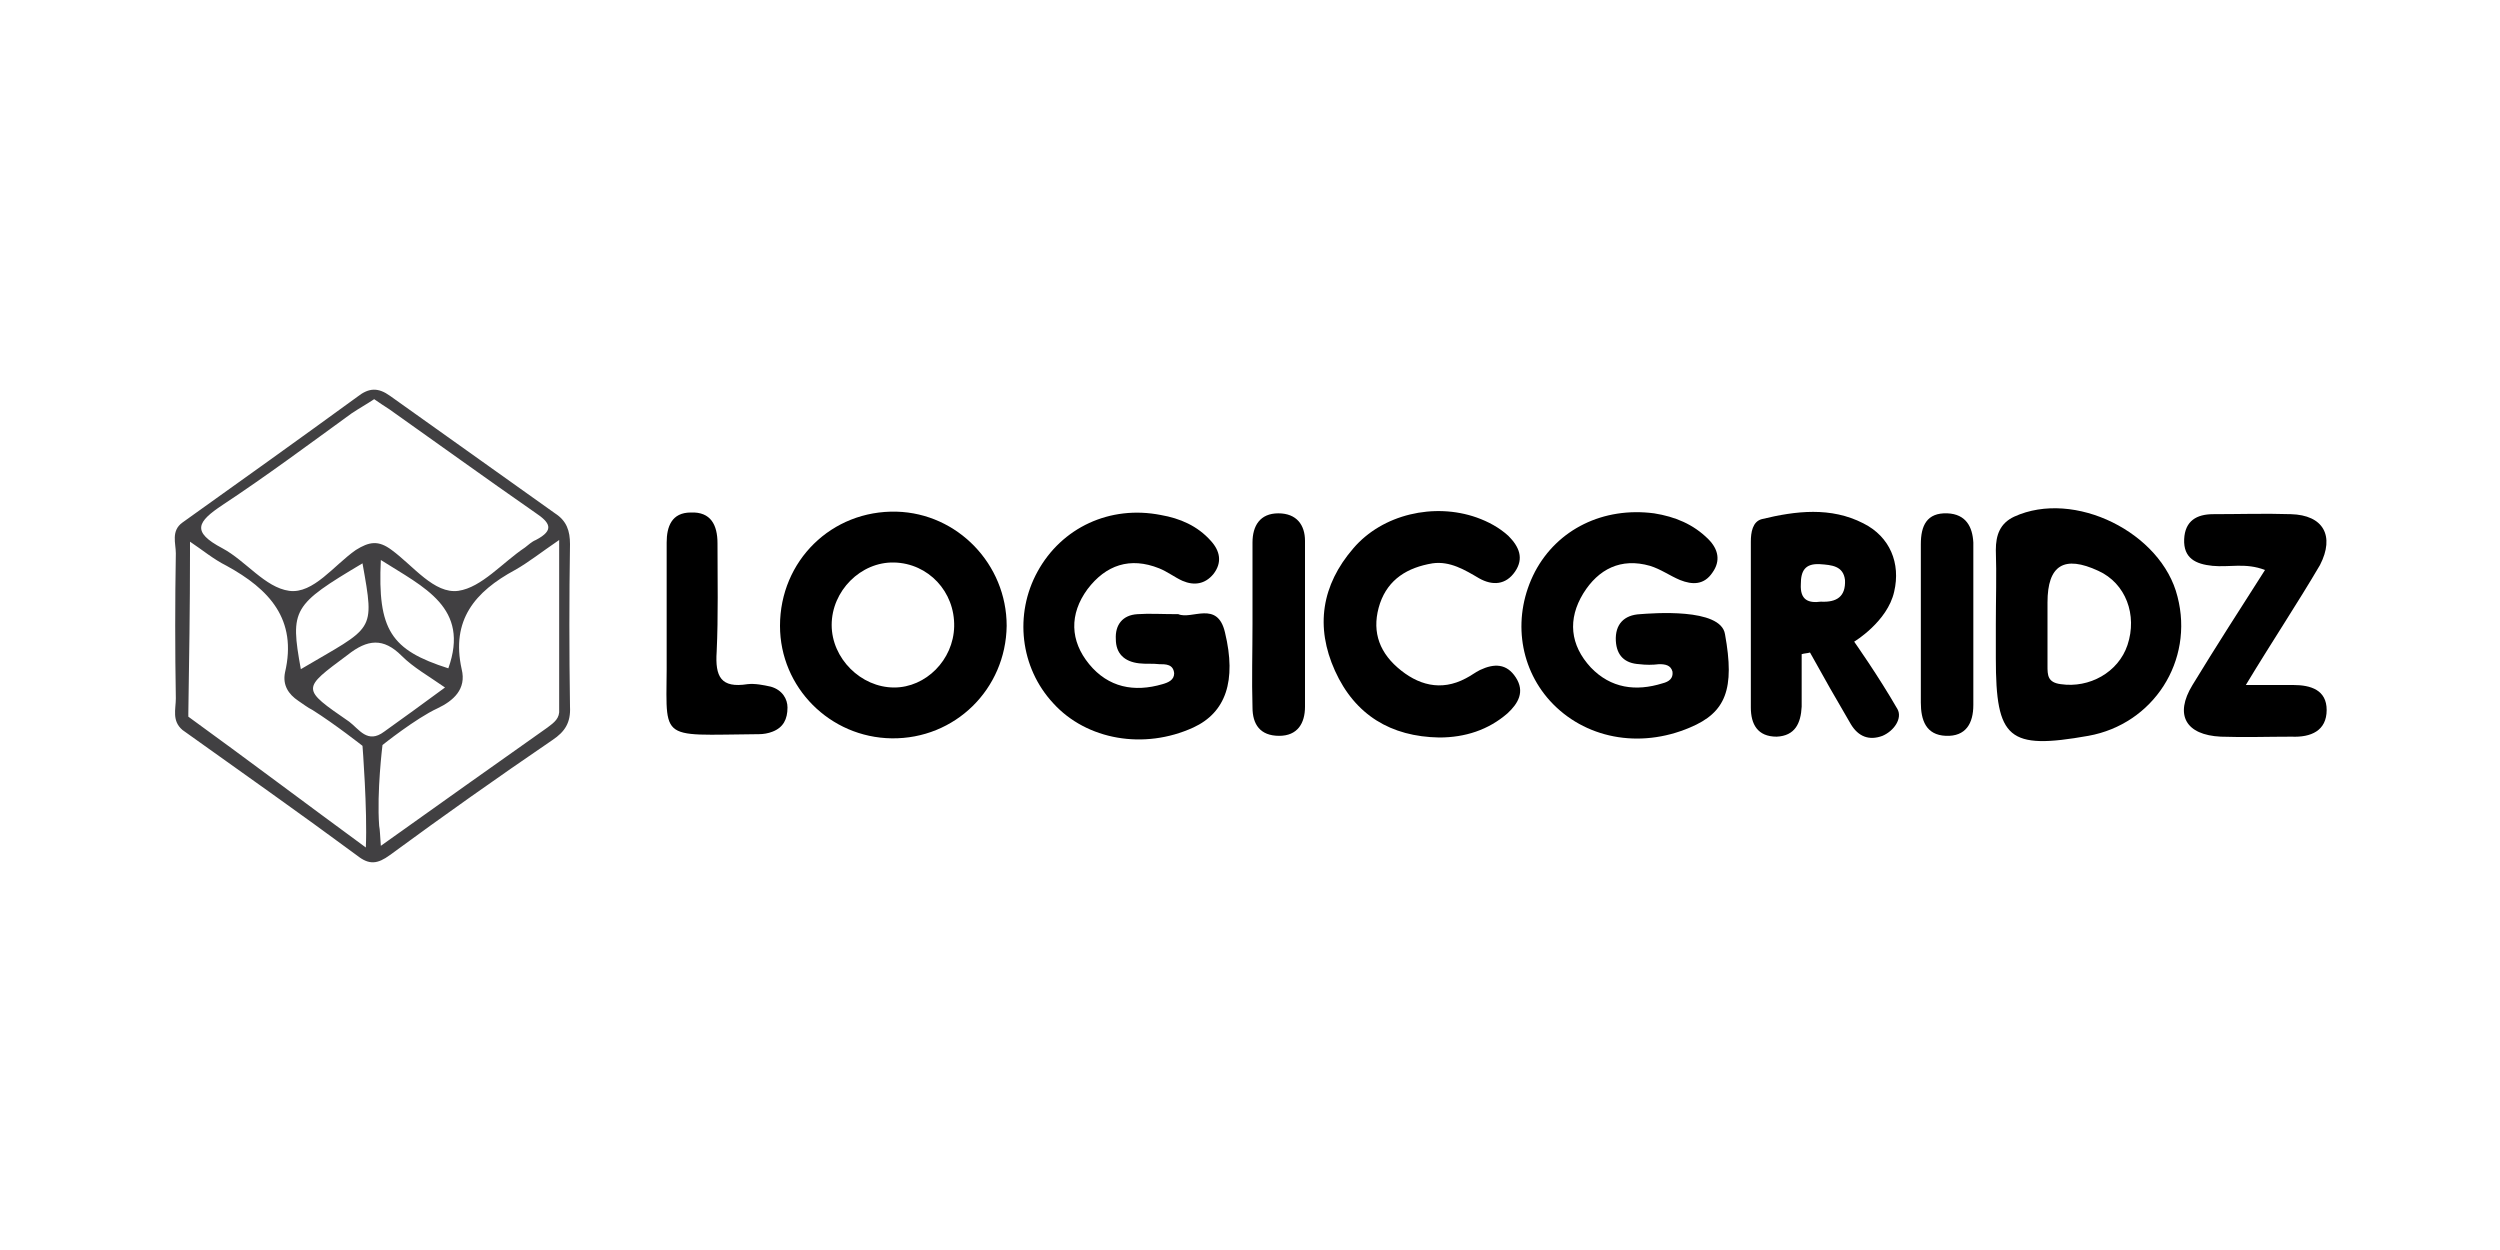 <?xml version="1.0" encoding="utf-8"?>
<!-- Generator: Adobe Illustrator 27.9.0, SVG Export Plug-In . SVG Version: 6.00 Build 0)  -->
<!DOCTYPE svg PUBLIC "-//W3C//DTD SVG 1.1//EN" "http://www.w3.org/Graphics/SVG/1.1/DTD/svg11.dtd">
<svg version="1.1" id="Layer_1" xmlns:x="http://ns.adobe.com/Extensibility/1.0/" xmlns:i="http://ns.adobe.com/AdobeIllustrator/10.0/" xmlns:graph="http://ns.adobe.com/Graphs/1.0/"
	 xmlns="http://www.w3.org/2000/svg" xmlns:xlink="http://www.w3.org/1999/xlink" x="0px" y="0px" viewBox="0 0 300 150"
	 style="enable-background:new 0 0 300 150;" xml:space="preserve">
<style type="text/css">
	.st0{fill:#FFFFFF;}
	.st1{fill:#414042;}
	.st2{fill:#38328B;}
	.st3{fill:#FECBC5;}
	.st4{fill:#727172;}
	.st5{fill:#FDFDFD;}
	.st6{fill:#2F2E8E;}
	.st7{fill:#2D2E8D;}
	.st8{fill:#FCFAFA;}
	.st9{fill:#FBFAFA;}
	.st10{fill:#FDFCFC;}
	.st11{fill:#FEFDFD;}
	.st12{fill:#1D1D1D;}
	.st13{fill:#424243;}
	.st14{fill:#424242;}
</style>
<g>
	<path d="M196.8,73.7c-1.9,0.1-3,1.2-2.9,3.2c0.1,1.8,1.1,2.7,2.8,2.8c0.8,0.1,1.6,0.1,2.4,0c0.7,0,1.4,0.1,1.6,0.9
		c0.1,0.8-0.4,1.2-1.2,1.4c-3.2,1-6.2,0.6-8.6-1.9c-2.5-2.7-2.8-5.8-0.9-8.9c1.8-2.9,4.5-4.3,8-3.3c1.3,0.4,2.4,1.2,3.6,1.7
		c1.5,0.6,2.9,0.6,3.9-0.9c1-1.4,0.7-2.8-0.5-4c-1.8-1.8-4-2.7-6.5-3.1c-6.1-0.8-11.6,1.9-14.3,7c-2.7,5.2-2,11.3,1.8,15.5
		c4.1,4.5,10.7,5.8,16.8,3.2c4.3-1.8,5.4-4.6,4.2-11.2C206.5,72.9,198.2,73.6,196.8,73.7z"/>
	<path d="M141.4,73.7c-2,0-3.5-0.1-4.9,0c-1.8,0.1-2.7,1.3-2.6,3c0,1.7,1,2.7,2.8,2.9c0.8,0.1,1.6,0,2.4,0.1c0.8,0,1.7,0,1.8,1.1
		c0,0.8-0.7,1.1-1.4,1.3c-3.4,1-6.5,0.4-8.8-2.4c-2.3-2.8-2.4-6-0.2-9c2.2-2.9,5.1-3.9,8.6-2.5c1,0.4,1.9,1.1,2.8,1.5
		c1.4,0.6,2.7,0.4,3.7-0.8c1.1-1.4,0.8-2.8-0.3-4c-1.6-1.8-3.7-2.7-6-3.1c-6.1-1.2-11.9,1.5-14.8,6.8c-2.8,5.1-2.1,11.5,1.9,15.8
		c4,4.4,10.9,5.6,16.8,2.9c3.9-1.8,5.2-5.6,3.8-11.4C146.1,72,143,74.4,141.4,73.7z"/>
	<path d="M107.6,61.4c-7.8-0.2-14,5.9-14,13.7c0,7.4,6,13.4,13.4,13.5c7.6,0.1,13.7-5.9,13.8-13.5C120.8,67.7,114.9,61.6,107.6,61.4
		z M107.3,82.5c-4,0-7.5-3.5-7.5-7.5c0-4.1,3.5-7.6,7.5-7.5c4.1,0.1,7.3,3.5,7.2,7.7C114.4,79.2,111.1,82.5,107.3,82.5z"/>
	<path d="M241.7,62c-1.7,0.8-2.2,2.2-2.2,4c0.1,3,0,6,0,8.9c0,0,0,0,0,0c0,1.4,0,2.7,0,4.1c0,9.7,1.5,11,11.1,9.3
		c7.8-1.4,12.7-9,10.7-16.7C259.4,63.9,248.9,58.7,241.7,62z M255.3,77.4c-1.1,3.3-4.6,5.2-8,4.7c-1.6-0.2-1.6-1.1-1.6-2.2
		c0-1.7,0-3.5,0-5.2c0-0.8,0-1.6,0-2.4c0-4.5,2-5.7,6.1-3.8C255.1,70,256.5,73.8,255.3,77.4z"/>
	<path d="M227.3,71c0.8-3.4-0.5-6.6-3.7-8.2c-3.9-2-8.1-1.5-12.2-0.5c-1.1,0.3-1.3,1.6-1.3,2.7c0,6.6,0,13.3,0,19.9
		c0,2,0.8,3.5,3.1,3.5c2.2-0.1,2.9-1.6,3-3.6c0-2.1,0-4.2,0-6.3c0.3-0.1,0.7-0.1,1-0.2c1.6,2.9,3.2,5.7,4.9,8.6
		c0.9,1.5,2.2,2,3.8,1.4c1.4-0.6,2.4-2.1,1.8-3.2c-2.3-4-5.2-8.1-5.2-8.1S226.5,74.6,227.3,71z M218.5,72.2
		c-1.5,0.2-2.5-0.2-2.4-2.1c0-1.6,0.5-2.5,2.3-2.4c1.4,0.1,2.8,0.2,3,1.9C221.5,71.6,220.4,72.3,218.5,72.2z"/>
	<path d="M171.9,67.6c2.1-0.3,3.9,0.8,5.6,1.8c1.6,0.9,3.2,0.8,4.3-0.8c1.1-1.6,0.5-3-0.8-4.3c-1.1-1-2.4-1.7-3.8-2.2
		c-5.1-1.8-11.3-0.4-14.8,3.7c-3.8,4.4-4.6,9.4-2.2,14.7c2.4,5.3,6.7,7.9,12.5,8c3.1,0,5.9-0.9,8.2-2.9c1.3-1.2,2.1-2.6,1-4.3
		c-1.1-1.7-2.6-1.7-4.3-0.9c-0.6,0.3-1.1,0.7-1.7,1c-3,1.6-5.8,0.8-8.2-1.3c-2.4-2.1-3.1-4.7-2.1-7.7
		C166.6,69.5,168.9,68.1,171.9,67.6z"/>
	<path d="M274.9,61.7c-3.1-0.1-6.2,0-9.3,0c-2,0-3.4,0.8-3.5,3c-0.1,2.3,1.4,3,3.4,3.2c2,0.2,4-0.4,6.3,0.5c-3,4.7-5.9,9.2-8.7,13.8
		c-2.2,3.6-0.8,6,3.4,6.2c2.8,0.1,5.7,0,8.5,0c2.3,0.1,4.2-0.7,4.2-3.2c0-2.4-1.9-3-4-3c-1.7,0-3.4,0-5.7,0
		c3.2-5.3,6.2-9.8,8.9-14.4C280.2,64.3,278.8,61.8,274.9,61.7z"/>
	<path d="M92.5,82.4c-0.9-0.2-1.9-0.4-2.8-0.3c-3.2,0.5-3.9-0.9-3.7-3.9c0.2-4.3,0.1-8.6,0.1-13c0-2.2-0.8-3.8-3.2-3.7
		c-2.3,0-2.9,1.7-2.9,3.6c0,3.2,0,6.5,0,9.7c0,0,0,0,0,0c0,1.2,0,2.4,0,3.6c0.1,10.8-1.6,9.8,11.1,9.7c0.5,0,1.1-0.1,1.6-0.3
		c1.3-0.5,1.8-1.5,1.8-2.9C94.5,83.9,93.9,82.8,92.5,82.4z"/>
	<path d="M153.4,61.6c-2.2,0-3.1,1.5-3.1,3.5c0,3.2,0,6.5,0,9.7c0,3.4-0.1,6.8,0,10.1c0,2,0.9,3.4,3.2,3.4c2.2,0,3.1-1.5,3.1-3.5
		c0-6.6,0-13.2,0-19.9C156.6,63,155.6,61.6,153.4,61.6z"/>
	<path d="M233.7,61.6c-2.5-0.1-3.2,1.5-3.2,3.7c0,3.2,0,6.5,0,9.7c0,3.1,0,6.2,0,9.3c0,2.1,0.6,3.9,3,4c2.4,0.1,3.3-1.5,3.3-3.7
		c0-6.5,0-13,0-19.5C236.7,63.2,235.9,61.7,233.7,61.6z"/>
	<path class="st1" d="M68.4,65.3c0-1.6-0.4-2.8-1.8-3.7c-6.6-4.7-13.2-9.4-19.8-14.1c-1.4-1-2.5-1-3.9,0.1c-7,5.1-14,10.1-21,15.1
		c-1.4,1-0.8,2.5-0.8,3.7c-0.1,5.8-0.1,11.6,0,17.4c0,1.3-0.5,2.7,0.8,3.8c7,5,14.1,10,21,15.1c1.4,1.1,2.4,1,3.9-0.1
		c6.4-4.7,12.9-9.3,19.5-13.8c1.5-1,2.2-2.1,2.1-4C68.3,78.2,68.3,71.7,68.4,65.3z M26.7,60.6c5.3-3.5,10.4-7.3,15.5-11
		c0.9-0.6,1.8-1.1,2.7-1.7c0.7,0.5,1.2,0.8,1.8,1.2c5.8,4.1,11.6,8.3,17.5,12.4c1.8,1.2,2.4,2.1,0.1,3.3c-0.5,0.2-0.9,0.6-1.3,0.9
		c-2.7,1.8-5.2,4.8-8,5.2c-2.9,0.4-5.4-3-8-4.9c-1.6-1.2-2.7-1-4.3,0c-2.6,1.8-5.1,5.3-8,4.9c-2.9-0.4-5.2-3.6-8-5.1
		C22.9,63.8,23.7,62.6,26.7,60.6z M53.8,80.2c-6.9-2.2-8.5-4.6-8.1-13C50.9,70.5,56.4,72.9,53.8,80.2z M36.1,80.3
		c-1.3-7.2-1-7.7,7.4-12.7C45,76,44.9,75.1,36.1,80.3z M43.9,101.7C36.8,96.5,29.5,91,22.6,86c0-0.1,0-0.3,0-0.4
		c0.1-6.4,0.2-12.8,0.2-19.2c0-0.5,0-1,0-1.4c0,0,0,0,0,0c1.5,1,2.8,2.1,4.4,2.9c5.1,2.8,8.5,6.4,7,12.8c-0.3,1.5,0.4,2.6,1.6,3.4
		c0.6,0.4,1.1,0.8,1.7,1.1c2.7,1.7,6,4.3,6,4.3S44.1,97.2,43.9,101.7z M41.9,86.6c-5.8-4-5.7-3.9-0.2-8c2.4-1.9,4.3-2.1,6.5,0.1
		c1.4,1.4,3.2,2.4,5.2,3.8c-2.6,1.9-4.9,3.6-7.3,5.3C44.1,89.3,43.1,87.5,41.9,86.6z M65.7,87.3c-6.5,4.6-13,9.2-20,14.2
		c-0.1-1.3-0.1-1.9-0.2-2.4c-0.3-4.1,0.4-9.7,0.4-9.7s4-3.2,6.6-4.4c1.9-0.9,3.5-2.3,2.9-4.7c-1.3-5.9,1.6-9.3,6.4-11.9
		c1.6-0.9,3.1-2.1,5.3-3.6c0,7.2,0,13.7,0,20.3C67.2,86.2,66.5,86.7,65.7,87.3z"/>
</g>
</svg>
